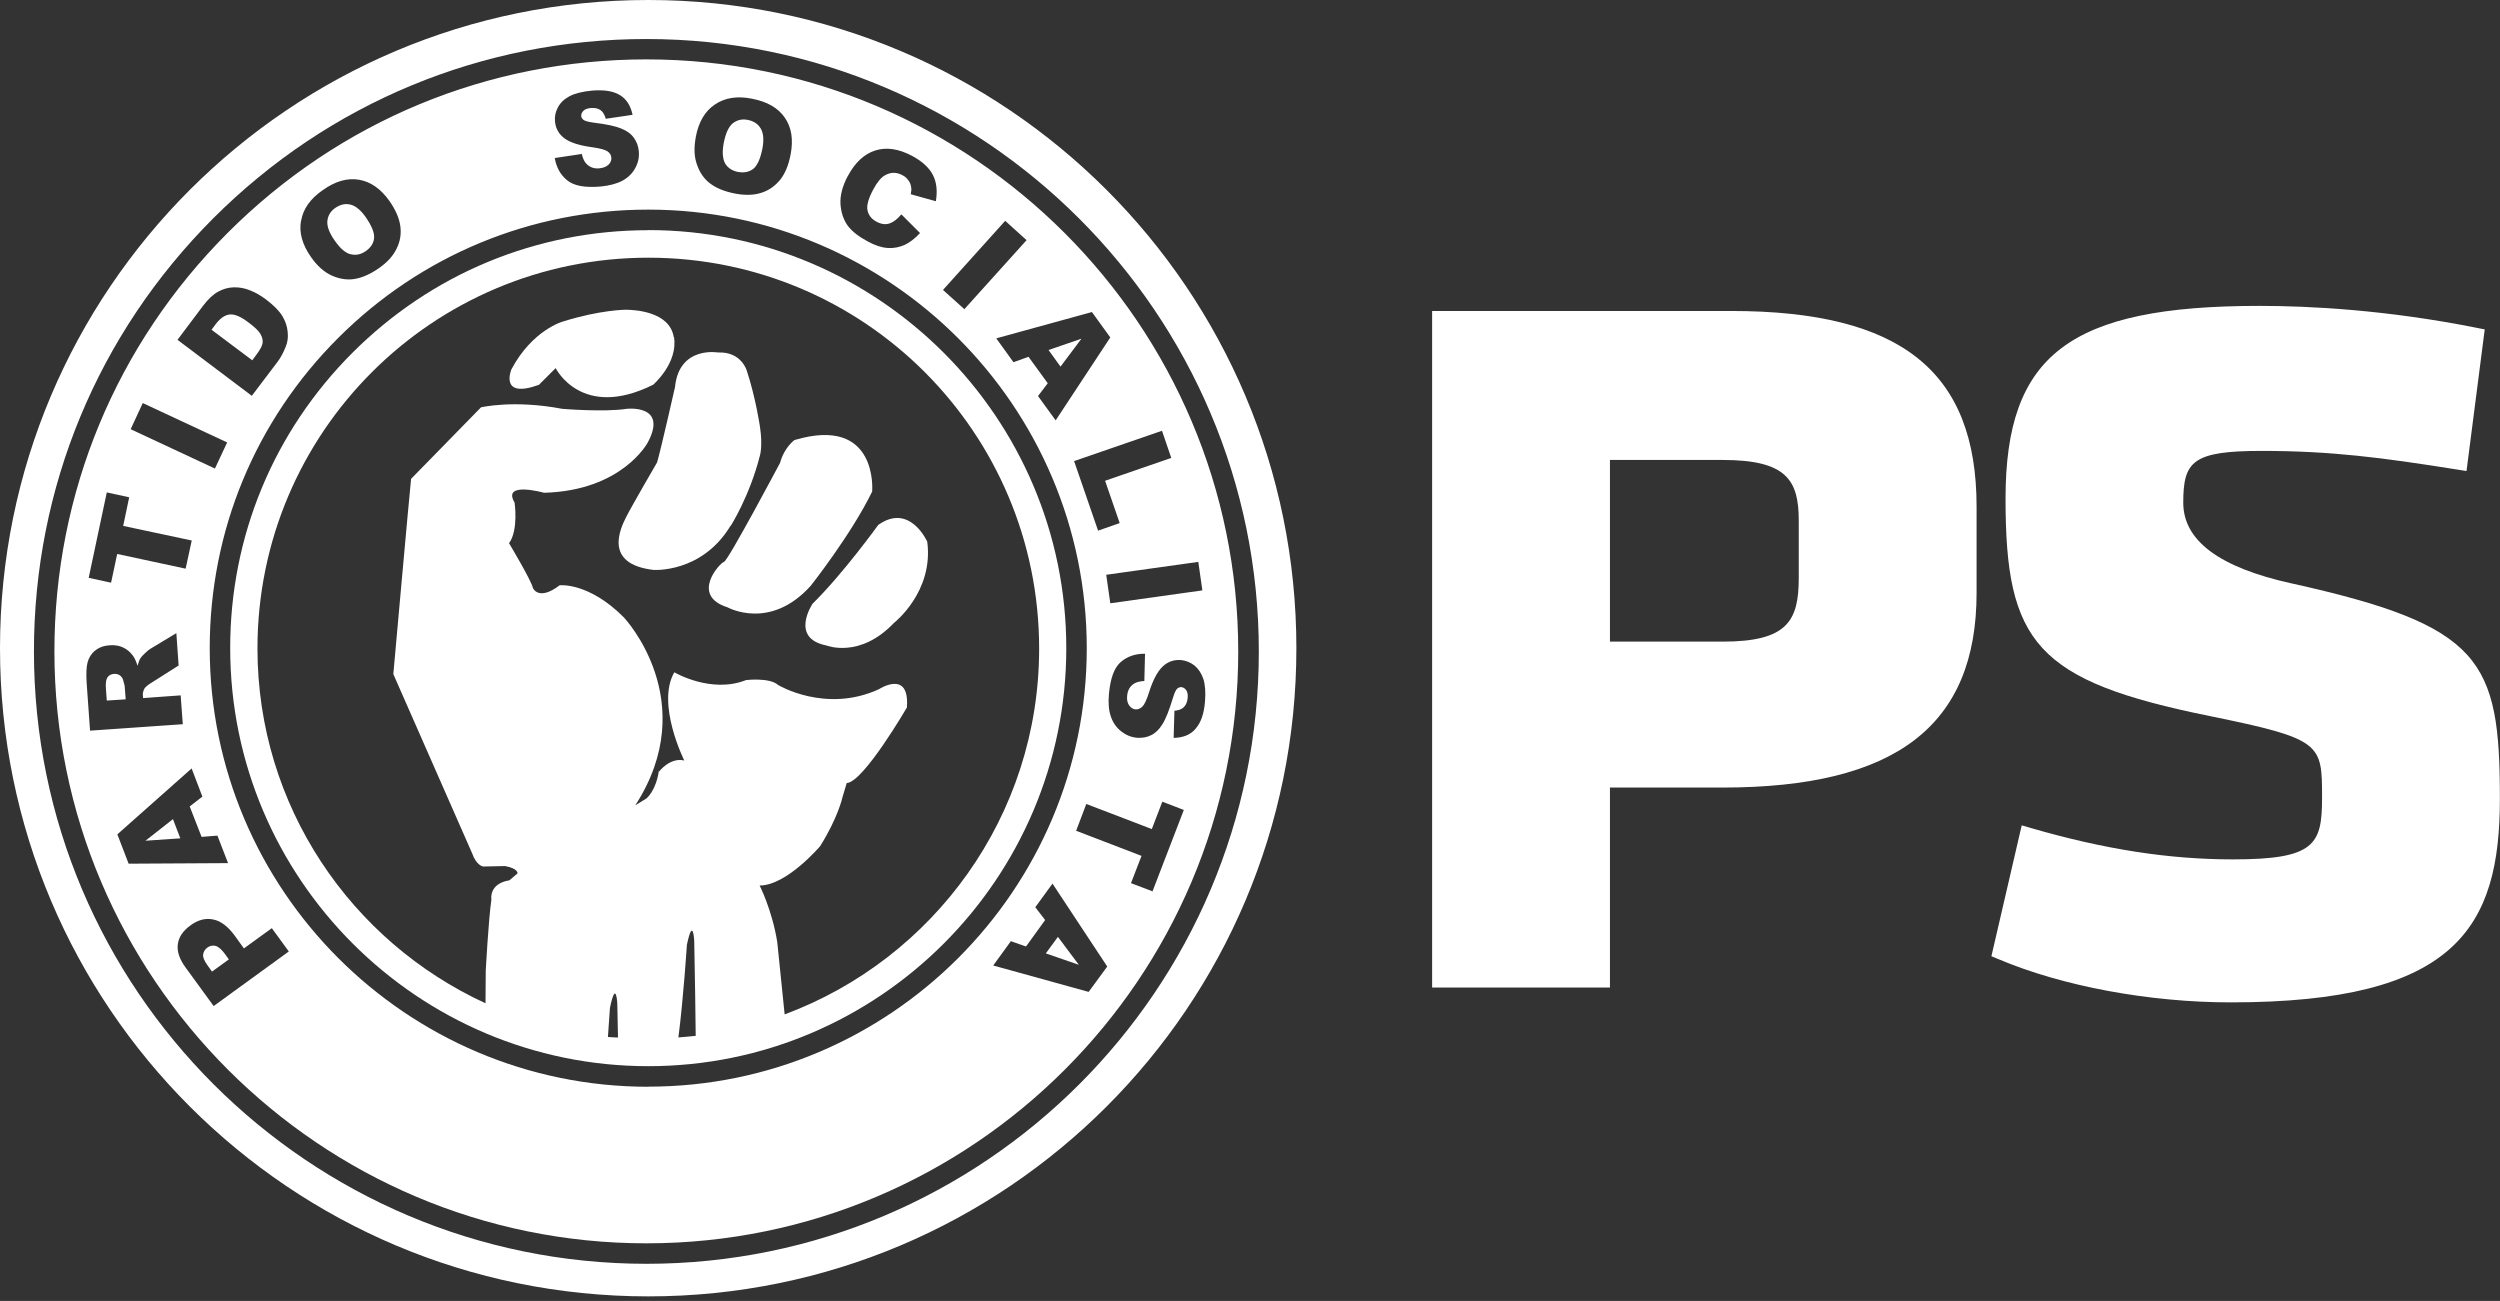 <svg xmlns="http://www.w3.org/2000/svg" width="221" height="115" viewBox="0 0 221 115" fill="none"><rect x="0" y="0" width="221" height="115" fill="#333333" stroke="none"/><g clip-path="url(#clip0_9_2)"><path d="M153.02 27.49H126.6V87.3H142.32V69.62H152.27C167.59 69.62 174.73 64.15 174.73 52.41V44.79C174.73 32.82 168.04 27.49 153.02 27.49ZM159.01 46.02V51.09C159.01 54.9 158 56.72 152.27 56.72H142.32V40.66H152.27C157.97 40.66 159.01 42.47 159.01 46.03V46.02Z" fill="white"></path><path d="M202.56 51.57C196.187 50.163 193 47.787 193 44.44C193 40.78 193.82 39.86 199.93 39.86C206.04 39.86 210.5 40.44 217.23 41.51L218.04 41.64L219.65 29.12L218.94 28.98C210.93 27.38 204.09 27.04 199.75 27.04C182.96 27.04 177.29 31.34 177.29 44.08C177.29 56.82 179.99 60.19 195.35 63.3C205.27 65.33 205.27 65.72 205.27 70.52C205.27 74.64 204.66 75.97 197.4 75.97C191.74 75.97 186.06 75.09 179.54 73.2L178.72 72.96L176.04 84.53L176.64 84.78C182.3 87.18 189.99 88.61 197.21 88.61C217.1 88.61 220.99 82.01 220.99 70.61C220.99 58.31 219.4 55.31 202.57 51.57H202.56Z" fill="white"></path><path fill-rule="evenodd" clip-rule="evenodd" d="M77.64 46.4C77.64 46.4 74.53 50.72 71.83 53.37C71.83 53.37 69.78 56.42 73.06 57.06C73.06 57.06 76 58.25 79.02 55.07C79.02 55.07 82.55 52.34 81.97 47.89C81.97 47.89 80.44 44.42 77.64 46.4Z" fill="white"></path><path fill-rule="evenodd" clip-rule="evenodd" d="M77.1 43.44C77.1 43.44 77.67 36.69 70.23 38.9C70.23 38.9 69.33 39.54 68.96 40.91C68.96 40.91 64.36 49.58 64 49.67C63.64 49.76 60.99 52.64 64.32 53.69C64.32 53.69 68.07 55.79 71.67 51.78C71.67 51.78 75.26 47.24 77.1 43.45" fill="white"></path><path fill-rule="evenodd" clip-rule="evenodd" d="M64.6 46.48C64.6 46.48 66.28 43.84 67.18 40.26C67.18 40.26 67.44 39.43 67.18 37.72C67.18 37.72 66.81 35.17 66.01 32.75C66.01 32.75 65.53 31.07 63.48 31.16C63.48 31.16 60.03 30.55 59.67 34.22C59.67 34.22 58.45 39.62 58.09 40.87C58.09 40.87 55.81 44.79 55.34 45.73C54.88 46.66 53.28 49.86 57.77 50.38C57.77 50.38 62.05 50.69 64.59 46.46" fill="white"></path><path fill-rule="evenodd" clip-rule="evenodd" d="M59.56 29.8C59.19 27.5 56.01 27.39 55.34 27.38C55.34 27.38 53.07 27.38 49.74 28.43C49.74 28.43 47.05 29.18 45.21 32.65C45.21 32.65 44.09 35.3 47.64 34.02L49.12 32.54C49.12 32.54 51.4 37.17 57.74 34.01C57.74 34.01 59.96 32.1 59.58 29.79" fill="white"></path><path fill-rule="evenodd" clip-rule="evenodd" d="M12.86 74.32L15.94 74.11L15.29 72.41L12.86 74.32Z" fill="white"></path><path fill-rule="evenodd" clip-rule="evenodd" d="M30.99 22.47C31.46 22.59 31.9 22.5 32.33 22.2C32.79 21.88 33.03 21.49 33.07 21.04C33.11 20.58 32.86 19.97 32.34 19.21C31.9 18.58 31.44 18.2 30.99 18.09C30.53 17.97 30.08 18.08 29.64 18.38C29.22 18.67 28.99 19.06 28.94 19.53C28.89 20 29.11 20.59 29.59 21.27C30.06 21.95 30.53 22.36 30.99 22.48" fill="white"></path><path fill-rule="evenodd" clip-rule="evenodd" d="M10.88 60.1C10.83 59.93 10.73 59.8 10.59 59.7C10.44 59.6 10.28 59.56 10.1 59.57C9.84 59.59 9.64 59.68 9.51 59.87C9.38 60.04 9.33 60.36 9.36 60.82L9.44 61.93L11.11 61.82L11.03 60.75C11.03 60.64 10.97 60.42 10.88 60.1Z" fill="white"></path><path fill-rule="evenodd" clip-rule="evenodd" d="M22.67 31.35C22.99 30.92 23.17 30.59 23.21 30.34C23.25 30.09 23.19 29.83 23.04 29.55C22.88 29.27 22.54 28.93 22.01 28.54C21.32 28 20.76 27.76 20.32 27.8C19.89 27.84 19.49 28.11 19.08 28.64L18.7 29.15L22.3 31.85L22.67 31.35Z" fill="white"></path><path fill-rule="evenodd" clip-rule="evenodd" d="M19.04 83.61C18.78 83.56 18.55 83.61 18.34 83.76C18.13 83.91 18 84.11 17.96 84.36C17.92 84.6 18.04 84.91 18.32 85.3L18.74 85.89L20.23 84.81L19.87 84.31C19.57 83.92 19.31 83.68 19.05 83.62" fill="white"></path><path fill-rule="evenodd" clip-rule="evenodd" d="M95.37 85.29L93.52 82.82L92.45 84.28L95.37 85.29Z" fill="white"></path><path fill-rule="evenodd" clip-rule="evenodd" d="M95.6 29.94L92.69 30.94L93.75 32.41L95.6 29.94Z" fill="white"></path><path fill-rule="evenodd" clip-rule="evenodd" d="M65.25 15.2C65.79 15.3 66.23 15.2 66.6 14.92C66.95 14.63 67.22 14.03 67.4 13.12C67.54 12.36 67.49 11.78 67.26 11.38C67.02 10.96 66.64 10.71 66.11 10.6C65.61 10.5 65.17 10.6 64.79 10.89C64.42 11.19 64.16 11.75 63.99 12.58C63.83 13.38 63.87 14 64.09 14.43C64.33 14.84 64.71 15.09 65.23 15.2" fill="white"></path><path fill-rule="evenodd" clip-rule="evenodd" d="M57.31 0C25.65 0 0 25.65 0 57.3C0 88.95 25.65 114.6 57.31 114.6C88.95 114.6 114.61 88.95 114.6 57.3C114.6 25.66 88.95 0 57.31 0ZM57.15 111.72C27.29 111.72 3 87.44 3 57.58C3 43.12 8.63 29.53 18.85 19.3C29.08 9.07 42.68 3.45 57.14 3.45C86.99 3.45 111.28 27.74 111.28 57.59C111.28 87.44 87 111.72 57.15 111.72Z" fill="white"></path><path fill-rule="evenodd" clip-rule="evenodd" d="M57.31 20.35C47.43 20.35 38.16 24.19 31.17 31.17C24.19 38.15 20.34 47.43 20.35 57.3C20.35 77.68 36.93 94.25 57.31 94.25C77.69 94.25 94.26 77.67 94.26 57.3C94.26 36.92 77.67 20.34 57.31 20.34M53.74 91.67C53.85 90.18 53.92 89.09 53.92 89.09C54.47 86.48 54.57 88.74 54.57 88.74C54.59 89.79 54.61 90.77 54.63 91.72C54.33 91.7 54.03 91.7 53.74 91.67ZM59.97 91.71C60.42 88.23 60.72 83.53 60.72 83.53C61.27 80.92 61.37 83.18 61.37 83.18C61.44 86.65 61.48 89.67 61.5 91.57C60.99 91.63 60.48 91.66 59.97 91.71ZM69.36 89.65L68.71 83.28C68.25 80.42 67.15 78.28 67.15 78.28C69.55 78.28 72.5 74.8 72.5 74.8C74.09 72.27 74.48 70.46 74.48 70.46L74.85 69.22C76.32 69.17 80.17 62.54 80.17 62.54C80.43 59.13 77.69 60.93 77.69 60.93C72.97 63.09 68.78 60.55 68.78 60.55C68.02 59.87 65.95 60.12 65.95 60.12C62.85 61.35 59.61 59.43 59.61 59.43C57.99 62.22 60.49 67.23 60.49 67.23C59.23 66.92 58.25 68.22 58.25 68.22V68.1C58 69.9 57.15 70.58 57.15 70.58L56.16 71.19C62.12 61.97 55.16 54.59 55.16 54.59C52.04 51.44 49.47 51.74 49.47 51.74C47.6 53.17 47.11 51.98 47.11 51.98C46.97 51.31 45 48.02 45 48.02C45.85 46.85 45.49 44.43 45.49 44.43C44.35 42.51 48.09 43.56 48.09 43.56C55.01 43.38 57.26 39.12 57.26 39.12C59.09 35.71 55.4 36.14 55.4 36.14C53.39 36.45 49.7 36.14 49.7 36.14C45.39 35.32 42.52 36.01 42.52 36.01L36.34 42.33C36.19 43.72 34.77 59.59 34.77 59.59L41.74 75.44C42.11 76.51 42.7 76.6 42.7 76.6L44.65 76.56C45.83 76.78 45.75 77.21 45.75 77.21L45.03 77.82C43.18 78.12 43.44 79.52 43.44 79.52C43.18 81.29 42.94 85.83 42.94 85.83L42.92 88.69C31.04 83.23 22.76 71.25 22.76 57.32C22.76 38.24 38.23 22.78 57.32 22.78C76.41 22.78 91.86 38.24 91.86 57.33C91.86 72.16 82.5 84.78 69.37 89.67" fill="white"></path><path fill-rule="evenodd" clip-rule="evenodd" d="M57.14 5.25C43.16 5.25 30.01 10.7 20.14 20.57C10.25 30.46 4.81 43.6 4.81 57.58C4.81 86.43 28.29 109.91 57.14 109.91C85.99 109.91 109.46 86.44 109.46 57.59C109.46 28.74 85.99 5.25 57.14 5.25ZM106.29 52.19L98.15 53.33L97.79 50.81L105.93 49.67L106.29 52.19ZM103.54 40.48L97.69 42.5L98.98 46.24L97.07 46.91L94.95 40.76L102.72 38.08L103.54 40.48ZM96.53 27.59L98.15 29.83L93.32 37.16L91.76 35.01L92.62 33.88L90.92 31.54L89.59 32.02L88.07 29.91L96.54 27.58L96.53 27.59ZM88.86 19.52L90.75 21.23L85.25 27.33L83.36 25.63L88.86 19.52ZM74.95 15.56C75.59 14.36 76.4 13.61 77.38 13.3C78.36 12.99 79.43 13.15 80.61 13.77C81.53 14.26 82.14 14.83 82.47 15.47C82.8 16.12 82.88 16.89 82.73 17.79L80.51 17.17C80.56 16.92 80.58 16.72 80.55 16.57C80.52 16.33 80.44 16.12 80.3 15.94C80.16 15.74 79.99 15.59 79.76 15.48C79.25 15.21 78.76 15.21 78.26 15.48C77.9 15.67 77.54 16.1 77.2 16.74C76.77 17.55 76.59 18.17 76.69 18.6C76.78 19.03 77.04 19.36 77.47 19.59C77.91 19.83 78.29 19.87 78.64 19.75C78.99 19.63 79.34 19.36 79.68 18.95L81.33 20.6C80.9 21.07 80.45 21.42 79.97 21.65C79.49 21.86 78.98 21.96 78.47 21.92C77.95 21.89 77.36 21.7 76.72 21.35C75.93 20.93 75.34 20.47 74.96 19.98C74.59 19.48 74.36 18.84 74.3 18.07C74.25 17.31 74.46 16.47 74.94 15.57M61.51 12.09C61.76 10.77 62.33 9.81 63.21 9.23C64.08 8.64 65.18 8.46 66.49 8.73C67.84 8.99 68.8 9.55 69.39 10.42C69.98 11.28 70.14 12.36 69.89 13.66C69.71 14.61 69.4 15.35 68.96 15.9C68.52 16.43 67.98 16.83 67.31 17.04C66.65 17.26 65.87 17.28 64.97 17.11C64.06 16.93 63.33 16.64 62.79 16.23C62.25 15.83 61.86 15.27 61.62 14.57C61.36 13.88 61.33 13.06 61.51 12.11M53.72 13.39C53.51 13.24 53.07 13.12 52.38 13.02C51.24 12.87 50.43 12.61 49.91 12.24C49.4 11.86 49.11 11.35 49.06 10.71C49.02 10.29 49.11 9.88 49.32 9.49C49.53 9.09 49.87 8.76 50.34 8.51C50.81 8.26 51.48 8.09 52.33 8.01C53.38 7.92 54.2 8.05 54.77 8.39C55.36 8.73 55.74 9.31 55.92 10.15L53.55 10.5C53.45 10.14 53.3 9.88 53.08 9.73C52.86 9.58 52.58 9.52 52.22 9.55C51.92 9.58 51.7 9.66 51.57 9.8C51.43 9.94 51.37 10.09 51.38 10.27C51.39 10.4 51.47 10.51 51.6 10.61C51.73 10.7 52.02 10.78 52.47 10.84C53.6 10.98 54.41 11.15 54.91 11.36C55.41 11.56 55.79 11.83 56.03 12.18C56.28 12.52 56.43 12.91 56.47 13.36C56.52 13.88 56.42 14.38 56.16 14.85C55.91 15.32 55.54 15.69 55.03 15.97C54.53 16.24 53.88 16.41 53.09 16.49C51.69 16.61 50.71 16.42 50.13 15.93C49.54 15.45 49.18 14.79 49.04 13.97L51.43 13.61C51.52 14 51.65 14.28 51.83 14.47C52.12 14.78 52.51 14.93 52.99 14.88C53.35 14.84 53.62 14.73 53.8 14.55C53.98 14.37 54.07 14.16 54.04 13.93C54.03 13.72 53.92 13.54 53.72 13.39ZM26.62 19.51C26.8 18.46 27.44 17.56 28.53 16.81C29.65 16.01 30.73 15.71 31.75 15.89C32.78 16.07 33.67 16.7 34.43 17.77C34.98 18.57 35.3 19.3 35.39 20C35.48 20.69 35.38 21.34 35.06 21.98C34.76 22.61 34.24 23.19 33.49 23.71C32.73 24.24 32.01 24.55 31.35 24.66C30.69 24.77 30.01 24.66 29.33 24.36C28.65 24.05 28.04 23.51 27.49 22.72C26.72 21.62 26.42 20.55 26.61 19.51M17.96 27.02C18.41 26.43 18.85 26.02 19.29 25.78C19.73 25.54 20.19 25.41 20.67 25.4C21.15 25.39 21.63 25.47 22.11 25.67C22.6 25.86 23.06 26.13 23.51 26.47C24.21 27 24.69 27.49 24.96 27.94C25.23 28.39 25.39 28.85 25.43 29.34C25.48 29.82 25.43 30.25 25.26 30.64C25.05 31.18 24.81 31.62 24.54 31.98L22.26 34.99L15.69 30.04L17.96 27.02ZM12.62 35.63L20.08 39.11L19 41.42L11.55 37.94L12.62 35.63ZM9.44 43.53L11.42 43.96L10.89 46.49L16.95 47.78L16.41 50.27L10.36 48.97L9.82 51.51L7.84 51.08L9.44 43.53ZM7.66 60.38C7.61 59.59 7.63 58.99 7.74 58.56C7.85 58.14 8.07 57.78 8.41 57.51C8.76 57.23 9.2 57.07 9.71 57.04C10.17 57.01 10.57 57.08 10.91 57.25C11.26 57.42 11.54 57.67 11.77 57.99C11.92 58.2 12.04 58.49 12.16 58.86C12.24 58.55 12.32 58.33 12.42 58.18C12.48 58.08 12.61 57.94 12.82 57.74C13.02 57.55 13.18 57.42 13.3 57.35L15.59 55.97L15.79 58.83L13.38 60.36C13.07 60.55 12.87 60.72 12.78 60.85C12.67 61.05 12.61 61.25 12.63 61.49L12.65 61.71L15.97 61.47L16.16 64.02L7.96 64.59L7.66 60.37V60.38ZM10.37 73.76L16.94 67.93L17.89 70.42L16.77 71.29L17.82 73.98L19.22 73.87L20.16 76.3L11.37 76.35L10.38 73.77L10.37 73.76ZM18.89 88.94L16.4 85.52C15.86 84.78 15.63 84.09 15.72 83.47C15.8 82.84 16.17 82.29 16.83 81.81C17.49 81.32 18.16 81.14 18.84 81.28C19.51 81.41 20.15 81.89 20.75 82.71L21.56 83.84L24.03 82.05L25.53 84.11L18.88 88.94H18.89ZM57.31 96.07C35.93 96.07 18.54 78.67 18.54 57.3C18.54 46.94 22.56 37.21 29.89 29.88C37.21 22.57 46.94 18.53 57.31 18.53C78.67 18.53 96.07 35.92 96.07 57.3C96.07 78.67 78.68 96.06 57.31 96.06M96.26 87.69L87.8 85.35L89.36 83.2L90.7 83.67L92.39 81.33L91.52 80.2L93.04 78.11L97.88 85.44L96.24 87.68L96.26 87.69ZM101.87 78.79L99.98 78.07L100.91 75.66L95.13 73.44L96.03 71.07L101.82 73.29L102.75 70.87L104.65 71.6L101.88 78.8L101.87 78.79ZM105.69 64.42C105.26 64.94 104.62 65.21 103.75 65.23L103.82 62.83C104.2 62.8 104.48 62.69 104.66 62.5C104.84 62.32 104.96 62.05 104.99 61.69C105.02 61.4 104.97 61.17 104.86 61.01C104.75 60.85 104.6 60.76 104.42 60.74C104.3 60.74 104.17 60.78 104.05 60.89C103.94 61 103.81 61.28 103.68 61.72C103.35 62.8 103.05 63.57 102.75 64.03C102.47 64.49 102.14 64.81 101.76 64.99C101.38 65.18 100.97 65.25 100.52 65.22C99.99 65.17 99.53 64.98 99.11 64.65C98.69 64.32 98.38 63.88 98.2 63.34C98.01 62.8 97.96 62.14 98.03 61.34C98.16 59.95 98.5 59.01 99.09 58.51C99.67 58.02 100.38 57.78 101.22 57.79L101.16 60.2C100.76 60.22 100.45 60.3 100.24 60.44C99.88 60.67 99.68 61.03 99.64 61.51C99.6 61.87 99.67 62.15 99.82 62.36C99.97 62.57 100.16 62.69 100.38 62.71C100.6 62.72 100.79 62.65 100.98 62.47C101.16 62.3 101.36 61.88 101.57 61.22C101.91 60.13 102.32 59.36 102.77 58.93C103.23 58.49 103.77 58.3 104.42 58.35C104.84 58.4 105.22 58.55 105.58 58.82C105.93 59.11 106.19 59.49 106.37 60C106.54 60.52 106.59 61.2 106.52 62.05C106.43 63.1 106.16 63.88 105.71 64.39" fill="white"></path></g><defs><clipPath id="clip0_9_2"><rect width="220.98" height="114.6" fill="white"></rect></clipPath></defs></svg>